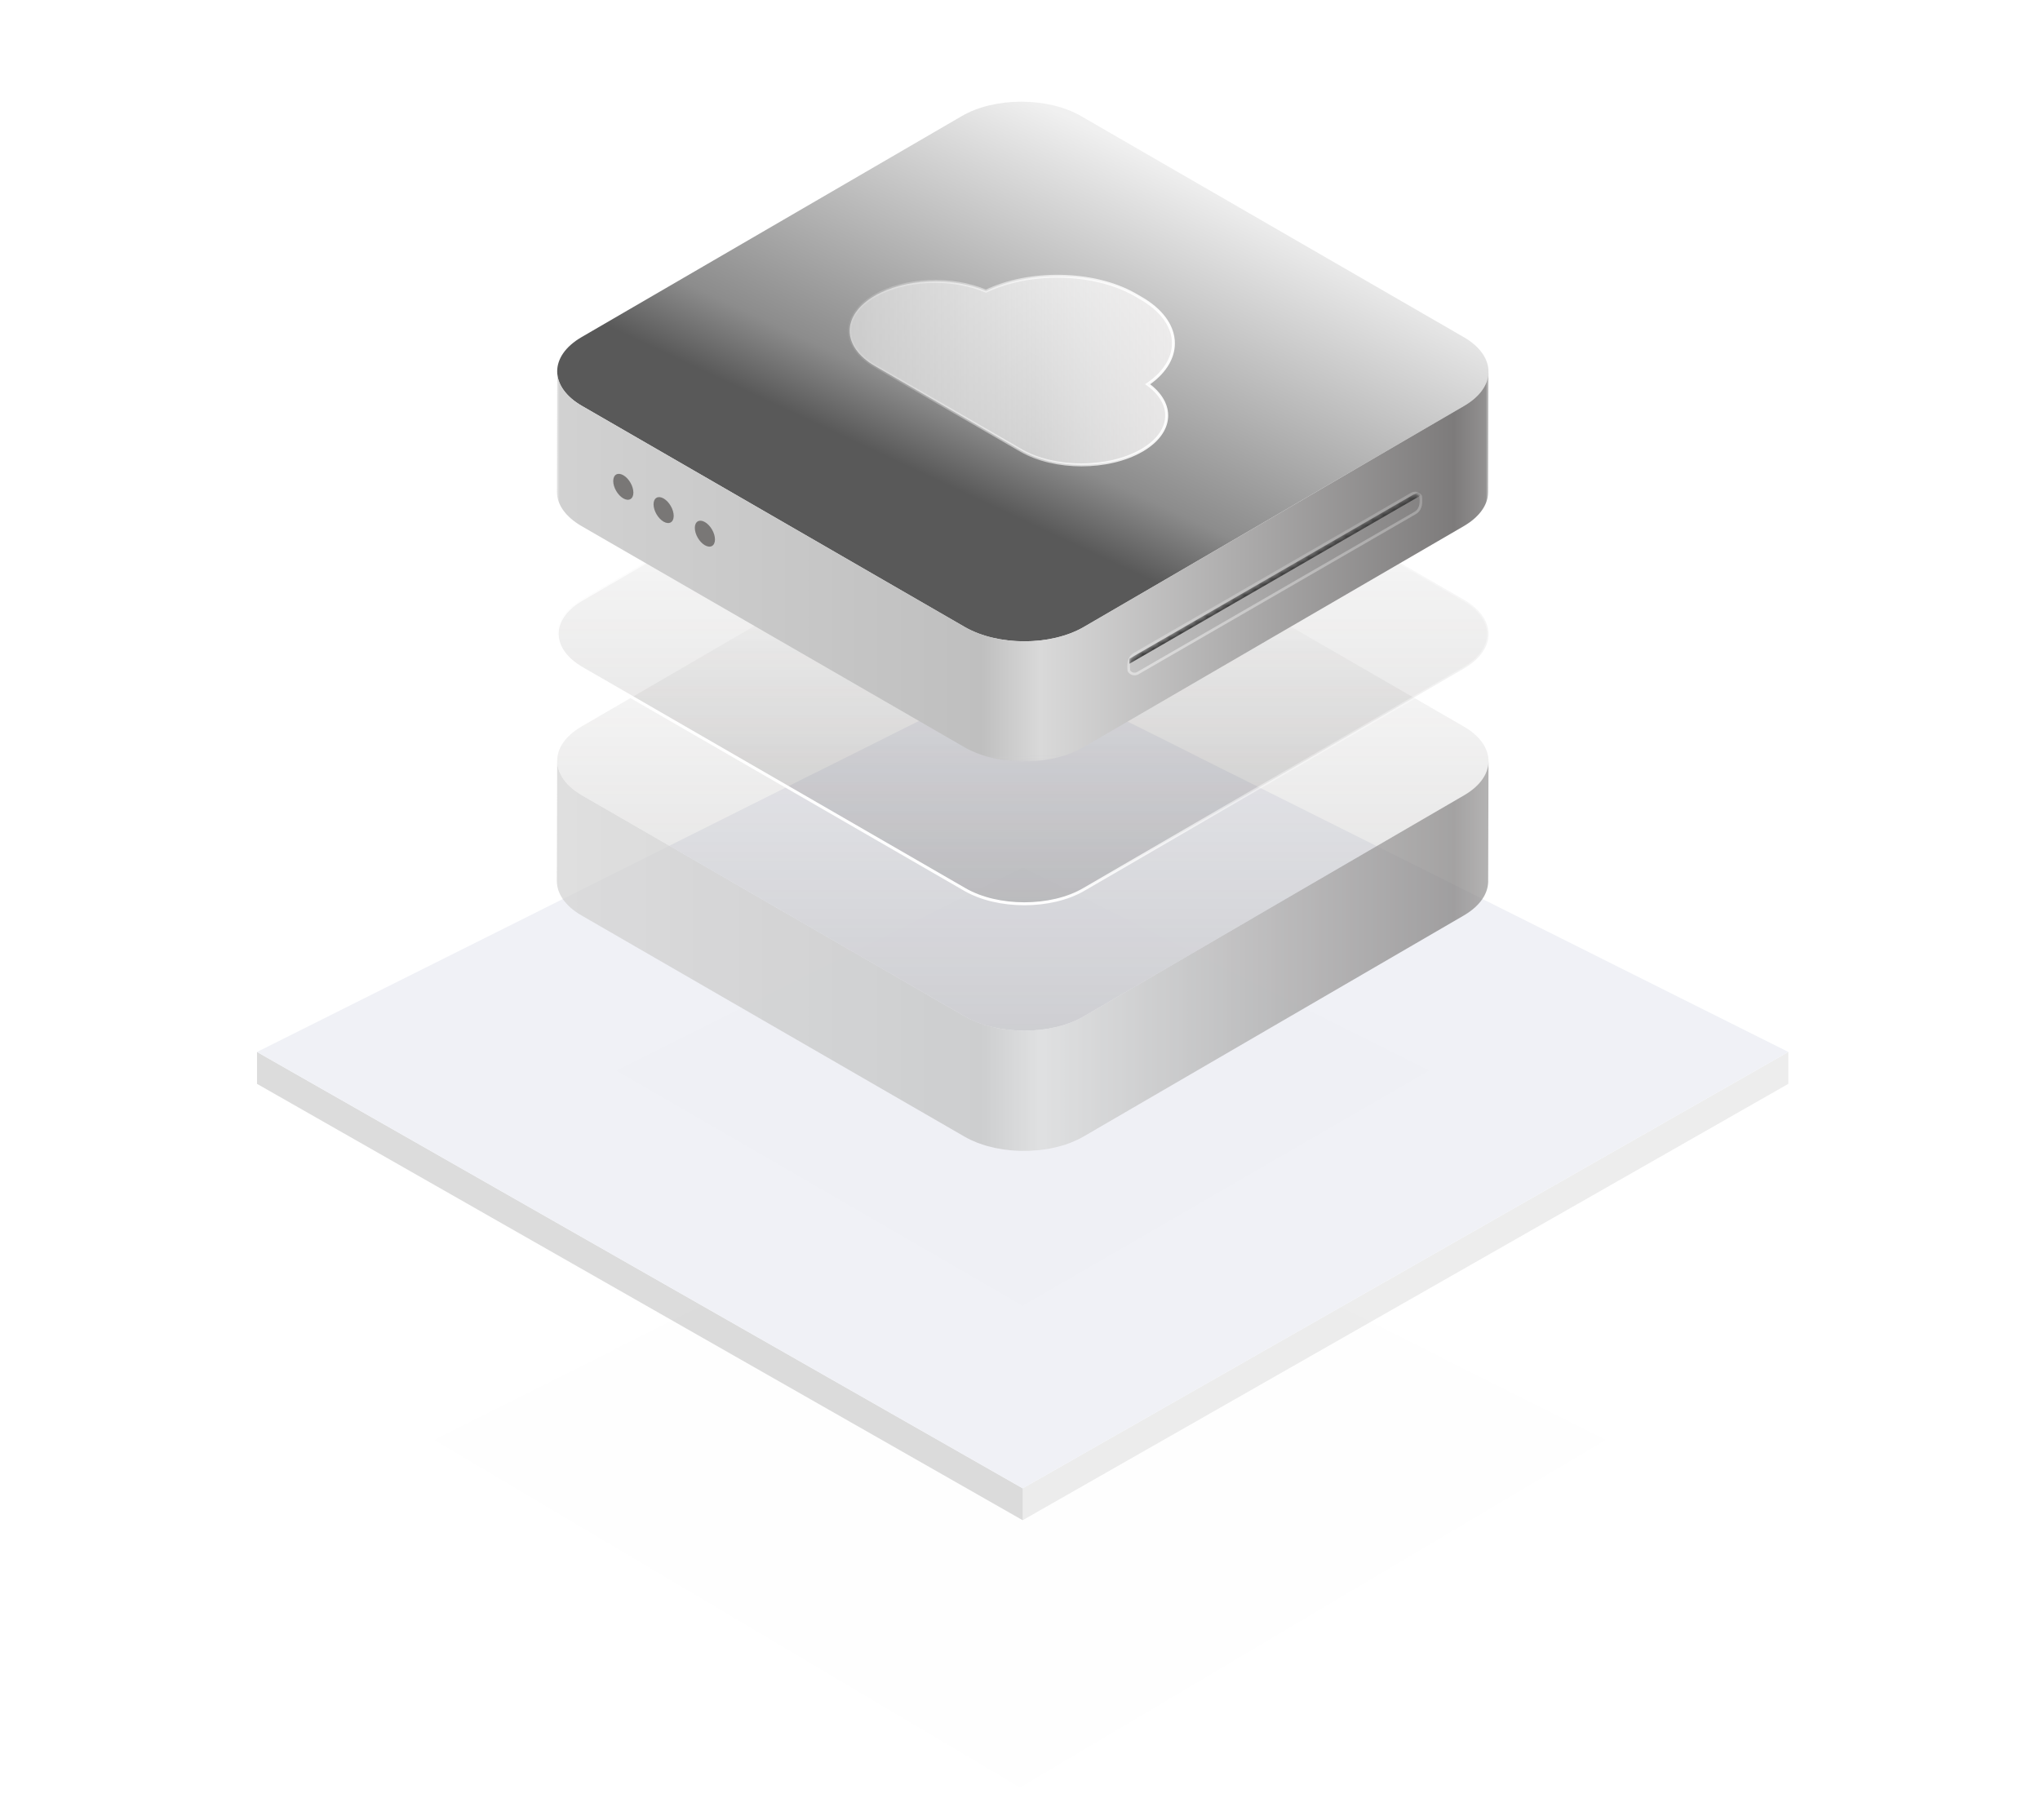 <?xml version="1.0" encoding="UTF-8"?><svg width="381px" height="340px" version="1.1" xmlns="http://www.w3.org/2000/svg" xmlns:xlink="http://www.w3.org/1999/xlink"><title>首页-智能硬件</title><defs><filter x="-2.7%" y="-5.0%" width="105.5%" height="110.0%" filterUnits="objectBoundingBox" id="filter-1"><feGaussianBlur stdDeviation="2" in="SourceGraphic"/></filter><filter x="-2.0%" y="-3.7%" width="103.9%" height="107.3%" filterUnits="objectBoundingBox" id="filter-2"><feGaussianBlur stdDeviation="1" in="SourceGraphic"/></filter><linearGradient x1="50%" y1="10.051%" x2="50%" y2="98.547%" id="linearGradient-3"><stop stop-color="#4C4948" stop-opacity="0" offset="0%"/><stop stop-color="#4C4948" offset="100%"/></linearGradient><linearGradient x1="-133.279%" y1="100%" x2="116.613%" y2="100%" id="linearGradient-4"><stop stop-color="#F5F5F5" offset="0%"/><stop stop-color="#F0F0F0" offset="23.312%"/><stop stop-color="#BFBFBF" offset="71.587%"/><stop stop-color="#D9D9D9" offset="74.093%"/><stop stop-color="#7D7B7B" offset="91.734%"/><stop stop-color="#FFFFFF" offset="100%"/></linearGradient><linearGradient x1="44.499%" y1="44.448%" x2="21.24%" y2="70.262%" id="linearGradient-5"><stop stop-color="#FFFFFF" stop-opacity="0.331" offset="0%"/><stop stop-color="#FFFFFF" offset="100%"/></linearGradient><linearGradient x1="93.614%" y1="35.209%" x2="55.88%" y2="81.777%" id="linearGradient-6"><stop stop-color="#F0F0F0" offset="0%"/><stop stop-color="#8C8C8C" offset="81.229%"/><stop stop-color="#595959" offset="100%"/></linearGradient><polygon id="path-7" points="0 0 174 0 174 72.9 0 72.9"/><linearGradient x1="-133.279%" y1="100%" x2="116.613%" y2="100%" id="linearGradient-9"><stop stop-color="#F5F5F5" offset="0%"/><stop stop-color="#F0F0F0" offset="23.312%"/><stop stop-color="#BFBFBF" offset="71.587%"/><stop stop-color="#D9D9D9" offset="74.093%"/><stop stop-color="#7D7B7B" offset="91.734%"/><stop stop-color="#FFFFFF" offset="100%"/></linearGradient><linearGradient x1="134.485%" y1="49.951%" x2="-24.099%" y2="50%" id="linearGradient-10"><stop stop-color="#EFECEC" offset="0%"/><stop stop-color="#FFFFFF" stop-opacity="0.619" offset="49.36%"/><stop stop-color="#BFBFBF" offset="100%"/></linearGradient><linearGradient x1="100%" y1="45.133%" x2="-5.998%" y2="50%" id="linearGradient-11"><stop stop-color="#FFFFFF" offset="0%"/><stop stop-color="#FFFFFF" stop-opacity="0" offset="100%"/></linearGradient><linearGradient x1="28.274%" y1="50%" x2="41.479%" y2="70.389%" id="linearGradient-12"><stop stop-color="#C5C5C5" stop-opacity="0.411" offset="0%"/><stop stop-color="#FFFFFF" stop-opacity="0.429" offset="100%"/></linearGradient><path d="M54.349,1.664 L54.352,2.045 C54.359,2.838 53.939,3.573 53.253,3.969 L1.469,33.883 C1.006,34.151 0.412,33.992 0.144,33.528 C0.061,33.383 0.016,33.219 0.014,33.052 L0.011,32.67 C0.004,31.878 0.424,31.143 1.11,30.746 L52.894,0.832 C53.358,0.564 53.951,0.723 54.219,1.187 C54.303,1.332 54.348,1.496 54.349,1.664 Z" id="path-13"/></defs><g id="首页" stroke="none" stroke-width="1" fill="none" fill-rule="evenodd"><g id="首页切图" transform="translate(-741, 0)"><g id="首页-智能硬件" transform="translate(741, 0)"><polygon id="矩形" points="0 0 381 0 381 338 0 338"/><g id="编组-2" transform="translate(48, 125)"><polygon id="矩形_Top_Isometric" fill="#000000" opacity="0.05" filter="url(#filter-1)" points="33 144 142.5 89 252 144 142.5 209"/><g id="矩形_Isometric"><polygon id="矩形_Left_Isometric" fill="#000000" opacity="0.14" points="143 159 0 77.48 0 71.52 143 153.04"/><polygon id="矩形_Right_Isometric" fill="#000000" opacity="0.073" points="143 159 286 77.48 286 71.52 143 153.04"/><polygon id="矩形_Top_Isometric" fill="#F0F1F6" points="0 71.52 143 -5.52202728e-14 286 71.52 143 153.04"/></g><polygon id="矩形_Top_Isometric" fill="#000000" opacity="0.05" filter="url(#filter-2)" points="67 75 143 37 219 75 143 119"/></g><g id="编组" transform="translate(104, 19)"><path d="M169.369,116.717 C175.515,120.268 175.548,126.021 169.441,129.571 L98.389,170.886 C92.285,174.435 82.356,174.436 76.21,170.886 L4.692,129.572 C-1.451,126.023 -1.483,120.267 4.62,116.718 L75.673,75.404 C81.779,71.853 91.708,71.855 97.851,75.404 L169.369,116.717 Z" id="Fill-1" fill-opacity="0.2" fill="url(#linearGradient-3)"/><g transform="translate(0, 123.1)" fill="url(#linearGradient-4)" id="Fill-3" opacity="0.7"><path d="M173.988,0.365 C173.983,0.444 173.979,0.523 173.971,0.602 C173.964,0.671 173.955,0.74 173.945,0.808 C173.934,0.886 173.922,0.965 173.908,1.043 C173.895,1.112 173.88,1.181 173.865,1.25 C173.848,1.326 173.83,1.403 173.809,1.479 C173.791,1.548 173.77,1.618 173.748,1.687 C173.725,1.762 173.7,1.838 173.674,1.913 C173.65,1.981 173.623,2.049 173.597,2.117 C173.565,2.196 173.532,2.274 173.497,2.353 C173.467,2.42 173.437,2.486 173.404,2.553 C173.366,2.631 173.325,2.709 173.283,2.787 C173.249,2.851 173.214,2.914 173.177,2.977 C173.123,3.07 173.065,3.162 173.006,3.254 C172.969,3.311 172.934,3.368 172.895,3.424 C172.826,3.526 172.751,3.625 172.676,3.725 C172.642,3.77 172.61,3.815 172.575,3.86 C172.449,4.019 172.313,4.177 172.169,4.334 C172.132,4.374 172.092,4.414 172.054,4.454 C171.94,4.573 171.822,4.691 171.699,4.807 C171.642,4.861 171.585,4.914 171.526,4.967 C171.453,5.033 171.377,5.099 171.301,5.164 C171.23,5.224 171.158,5.285 171.084,5.345 C171.005,5.41 170.922,5.473 170.839,5.537 C170.762,5.595 170.685,5.654 170.605,5.712 C170.519,5.775 170.43,5.837 170.34,5.898 C170.258,5.955 170.175,6.012 170.09,6.068 C169.997,6.129 169.9,6.189 169.804,6.249 C169.684,6.324 169.566,6.398 169.442,6.471 L98.388,47.785 C98.049,47.983 97.693,48.166 97.331,48.341 C97.236,48.387 97.139,48.432 97.043,48.477 C96.716,48.628 96.382,48.772 96.04,48.905 C95.994,48.923 95.95,48.943 95.905,48.961 C95.538,49.101 95.161,49.227 94.779,49.347 C94.514,49.43 94.242,49.504 93.97,49.578 C93.765,49.633 93.563,49.693 93.355,49.744 C93.07,49.812 92.778,49.87 92.488,49.929 C92.277,49.972 92.069,50.02 91.856,50.057 C91.768,50.073 91.679,50.085 91.591,50.1 C91.232,50.159 90.87,50.21 90.505,50.253 C90.399,50.266 90.293,50.28 90.187,50.291 C89.977,50.314 89.765,50.327 89.554,50.344 C89.202,50.374 88.85,50.399 88.496,50.415 C88.27,50.425 88.043,50.43 87.816,50.434 C87.53,50.439 87.243,50.442 86.956,50.438 C86.717,50.435 86.478,50.427 86.239,50.418 C85.973,50.408 85.708,50.394 85.443,50.376 C85.201,50.359 84.96,50.338 84.719,50.315 C84.457,50.29 84.196,50.261 83.936,50.227 C83.701,50.198 83.467,50.165 83.234,50.128 C82.956,50.085 82.679,50.036 82.404,49.984 C82.186,49.942 81.969,49.899 81.753,49.852 C81.425,49.78 81.101,49.698 80.78,49.613 C80.571,49.558 80.361,49.506 80.155,49.446 C80.044,49.412 79.935,49.378 79.826,49.343 C79.503,49.242 79.184,49.133 78.871,49.017 C78.781,48.983 78.689,48.952 78.599,48.917 C78.314,48.807 78.04,48.685 77.765,48.563 C77.631,48.503 77.492,48.449 77.361,48.386 C76.965,48.198 76.58,48 76.21,47.786 L4.692,6.472 C2.953,5.467 1.704,4.286 0.945,3.027 C0.777,2.748 0.632,2.465 0.512,2.179 C0.452,2.036 0.398,1.892 0.349,1.748 C0.158,1.171 0.062,0.585 0.064,0 L0,22.46 C-0.007,24.801 1.537,27.146 4.628,28.931 L76.146,70.245 C76.516,70.459 76.901,70.658 77.297,70.847 C77.428,70.909 77.567,70.963 77.701,71.022 C77.936,71.126 78.167,71.235 78.409,71.331 C78.45,71.347 78.494,71.361 78.535,71.377 C78.625,71.411 78.717,71.443 78.807,71.476 C79.121,71.592 79.439,71.701 79.762,71.803 C79.872,71.837 79.981,71.872 80.092,71.905 C80.166,71.927 80.238,71.953 80.313,71.974 C80.445,72.011 80.583,72.037 80.716,72.073 C81.037,72.158 81.361,72.24 81.69,72.312 C81.778,72.331 81.861,72.357 81.949,72.375 C82.078,72.402 82.21,72.419 82.34,72.443 C82.615,72.496 82.892,72.544 83.171,72.588 C83.283,72.605 83.391,72.63 83.504,72.646 C83.625,72.663 83.75,72.672 83.872,72.687 C84.133,72.72 84.393,72.749 84.655,72.775 C84.78,72.787 84.903,72.806 85.028,72.817 C85.145,72.826 85.263,72.827 85.379,72.835 C85.644,72.853 85.909,72.867 86.175,72.878 C86.308,72.883 86.44,72.896 86.573,72.9 C86.68,72.901 86.787,72.896 86.893,72.898 C87.18,72.901 87.465,72.899 87.751,72.894 C87.894,72.891 88.037,72.896 88.179,72.891 C88.264,72.889 88.348,72.878 88.432,72.874 C88.787,72.859 89.139,72.834 89.491,72.804 C89.633,72.792 89.777,72.79 89.919,72.776 C89.987,72.769 90.055,72.759 90.124,72.751 C90.23,72.74 90.335,72.726 90.441,72.713 C90.806,72.669 91.168,72.618 91.527,72.559 C91.615,72.545 91.704,72.532 91.792,72.517 C91.834,72.51 91.877,72.505 91.919,72.497 C92.09,72.466 92.255,72.423 92.425,72.389 C92.715,72.33 93.006,72.272 93.291,72.203 C93.5,72.153 93.703,72.093 93.908,72.037 C94.179,71.963 94.45,71.89 94.715,71.806 C94.772,71.789 94.832,71.776 94.888,71.757 C95.212,71.652 95.529,71.539 95.842,71.42 C95.886,71.403 95.929,71.383 95.974,71.366 C96.317,71.232 96.651,71.088 96.979,70.937 C97.076,70.892 97.171,70.847 97.267,70.801 C97.63,70.626 97.985,70.443 98.325,70.245 L169.378,28.931 C169.442,28.893 169.506,28.855 169.569,28.817 C169.628,28.782 169.683,28.745 169.74,28.709 C169.836,28.649 169.933,28.589 170.026,28.528 C170.111,28.472 170.194,28.415 170.276,28.358 C170.366,28.296 170.455,28.235 170.541,28.172 C170.621,28.114 170.698,28.055 170.775,27.997 C170.859,27.933 170.941,27.869 171.021,27.805 C171.094,27.745 171.166,27.685 171.237,27.624 C171.314,27.558 171.389,27.493 171.463,27.427 C171.494,27.399 171.527,27.373 171.556,27.345 C171.584,27.319 171.608,27.293 171.635,27.267 C171.758,27.151 171.877,27.032 171.99,26.913 C172.028,26.873 172.068,26.834 172.105,26.794 C172.249,26.637 172.385,26.479 172.512,26.319 C172.517,26.312 172.524,26.305 172.53,26.298 C172.559,26.261 172.583,26.223 172.612,26.185 C172.688,26.085 172.762,25.985 172.831,25.884 C172.87,25.828 172.906,25.771 172.942,25.714 C173.002,25.622 173.059,25.53 173.113,25.437 C173.128,25.412 173.146,25.386 173.161,25.361 C173.182,25.323 173.199,25.284 173.22,25.247 C173.261,25.169 173.302,25.091 173.34,25.013 C173.373,24.946 173.404,24.879 173.433,24.813 C173.469,24.734 173.502,24.655 173.533,24.576 C173.547,24.54 173.565,24.505 173.578,24.469 C173.59,24.437 173.599,24.405 173.61,24.373 C173.637,24.297 173.661,24.222 173.685,24.146 C173.706,24.077 173.727,24.008 173.746,23.939 C173.766,23.863 173.784,23.787 173.801,23.71 C173.811,23.669 173.823,23.627 173.831,23.586 C173.837,23.558 173.839,23.53 173.845,23.503 C173.859,23.424 173.871,23.346 173.882,23.267 C173.891,23.199 173.9,23.13 173.907,23.061 C173.915,22.983 173.92,22.904 173.925,22.825 C173.927,22.779 173.933,22.732 173.934,22.686 C173.936,22.64 173.936,22.595 173.937,22.548 L174,0.089 C174,0.181 173.993,0.273 173.988,0.365"/></g><path d="M169.369,93.01 C175.515,96.56 175.548,102.313 169.441,105.863 L98.389,147.178 C92.285,150.727 82.356,150.729 76.21,147.178 L4.692,105.864 C-1.451,102.316 -1.483,96.559 4.62,93.01 L75.673,51.696 C81.779,48.145 91.708,48.147 97.851,51.696 L169.369,93.01 Z" id="Fill-5" stroke="url(#linearGradient-5)" stroke-width="0.55" fill-opacity="0.2" fill="url(#linearGradient-3)"/><path d="M169.369,43.976 C175.515,47.526 175.548,53.279 169.441,56.83 L98.389,98.145 C92.285,101.693 82.356,101.695 76.21,98.145 L4.692,56.831 C-1.451,53.282 -1.483,47.525 4.62,43.977 L75.673,2.662 C81.779,-0.889 91.708,-0.886 97.851,2.662 L169.369,43.976 Z" id="Fill-9" fill="url(#linearGradient-6)"/><g transform="translate(0, 50.359)"><mask id="mask-8" fill="white"><use xlink:href="#path-7"/></mask><g id="Clip-12"/><path d="M173.971,0.602 C173.964,0.671 173.955,0.74 173.945,0.808 C173.934,0.886 173.922,0.965 173.908,1.043 C173.895,1.112 173.88,1.181 173.865,1.25 C173.848,1.326 173.83,1.403 173.809,1.479 C173.791,1.548 173.77,1.618 173.748,1.687 C173.725,1.762 173.7,1.838 173.674,1.913 C173.65,1.981 173.623,2.049 173.597,2.117 C173.565,2.196 173.532,2.274 173.497,2.353 C173.467,2.42 173.437,2.486 173.404,2.553 C173.366,2.631 173.325,2.709 173.283,2.787 C173.249,2.851 173.214,2.914 173.177,2.977 C173.123,3.07 173.065,3.162 173.006,3.254 C172.969,3.311 172.934,3.368 172.895,3.424 C172.826,3.526 172.751,3.625 172.676,3.725 C172.642,3.77 172.61,3.815 172.575,3.86 C172.449,4.019 172.313,4.177 172.169,4.334 C172.132,4.374 172.092,4.414 172.054,4.454 C171.94,4.573 171.822,4.691 171.699,4.807 C171.642,4.861 171.585,4.914 171.526,4.967 C171.453,5.033 171.377,5.099 171.301,5.164 C171.23,5.224 171.158,5.285 171.084,5.345 C171.005,5.41 170.922,5.473 170.839,5.537 C170.762,5.595 170.685,5.654 170.605,5.712 C170.519,5.775 170.43,5.837 170.34,5.898 C170.258,5.955 170.175,6.012 170.09,6.068 C169.997,6.129 169.9,6.189 169.804,6.249 C169.684,6.324 169.566,6.398 169.442,6.471 L98.388,47.786 C98.049,47.983 97.693,48.166 97.33,48.341 C97.236,48.387 97.139,48.432 97.043,48.477 C96.716,48.628 96.382,48.772 96.04,48.905 C95.994,48.923 95.95,48.943 95.905,48.961 C95.538,49.101 95.161,49.227 94.779,49.347 C94.514,49.43 94.242,49.504 93.97,49.578 C93.765,49.633 93.563,49.693 93.355,49.744 C93.07,49.812 92.778,49.87 92.488,49.929 C92.277,49.972 92.069,50.02 91.856,50.057 C91.768,50.073 91.679,50.085 91.591,50.1 C91.232,50.159 90.87,50.21 90.505,50.253 C90.399,50.266 90.293,50.28 90.187,50.291 C89.977,50.314 89.765,50.327 89.554,50.344 C89.202,50.374 88.85,50.399 88.496,50.415 C88.27,50.425 88.043,50.43 87.816,50.434 C87.53,50.439 87.243,50.442 86.956,50.438 C86.717,50.435 86.478,50.427 86.239,50.418 C85.973,50.408 85.708,50.394 85.443,50.376 C85.201,50.359 84.96,50.338 84.719,50.315 C84.457,50.29 84.196,50.261 83.936,50.227 C83.701,50.198 83.467,50.165 83.234,50.128 C82.956,50.085 82.679,50.036 82.404,49.984 C82.186,49.942 81.969,49.899 81.753,49.852 C81.425,49.78 81.101,49.698 80.78,49.613 C80.571,49.558 80.361,49.506 80.155,49.446 C80.044,49.412 79.935,49.378 79.826,49.343 C79.503,49.242 79.184,49.133 78.871,49.017 C78.78,48.983 78.689,48.952 78.599,48.917 C78.314,48.807 78.04,48.685 77.765,48.563 C77.631,48.503 77.492,48.449 77.361,48.386 C76.965,48.198 76.58,48 76.21,47.786 L4.692,6.472 C2.953,5.467 1.704,4.286 0.945,3.027 C0.777,2.748 0.632,2.465 0.512,2.179 C0.452,2.036 0.398,1.892 0.349,1.748 C0.158,1.171 0.062,0.585 0.064,0 L-4.21246492e-05,22.46 C-0.007,24.801 1.537,27.146 4.628,28.931 L76.146,70.245 C76.516,70.459 76.901,70.658 77.297,70.847 C77.428,70.909 77.567,70.963 77.701,71.022 C77.936,71.126 78.167,71.235 78.409,71.331 C78.45,71.347 78.494,71.361 78.535,71.377 C78.625,71.411 78.717,71.443 78.807,71.476 C79.121,71.592 79.439,71.701 79.762,71.803 C79.871,71.837 79.981,71.872 80.092,71.905 C80.166,71.927 80.238,71.953 80.313,71.974 C80.445,72.011 80.583,72.037 80.716,72.073 C81.037,72.158 81.361,72.24 81.69,72.312 C81.778,72.331 81.861,72.357 81.949,72.375 C82.078,72.402 82.21,72.419 82.34,72.443 C82.615,72.496 82.892,72.544 83.171,72.588 C83.283,72.605 83.391,72.63 83.504,72.646 C83.625,72.663 83.75,72.672 83.872,72.687 C84.133,72.72 84.393,72.749 84.655,72.775 C84.78,72.787 84.903,72.806 85.028,72.817 C85.145,72.826 85.263,72.827 85.379,72.835 C85.644,72.853 85.909,72.867 86.175,72.878 C86.308,72.883 86.44,72.896 86.573,72.899 C86.68,72.901 86.787,72.896 86.893,72.898 C87.18,72.901 87.465,72.899 87.751,72.894 C87.894,72.891 88.037,72.896 88.179,72.891 C88.264,72.889 88.348,72.878 88.432,72.874 C88.787,72.859 89.139,72.834 89.491,72.804 C89.633,72.792 89.777,72.79 89.919,72.776 C89.987,72.769 90.055,72.759 90.124,72.751 C90.23,72.74 90.335,72.726 90.441,72.713 C90.806,72.669 91.168,72.618 91.527,72.559 C91.615,72.545 91.704,72.532 91.792,72.517 C91.834,72.51 91.877,72.505 91.919,72.497 C92.09,72.466 92.255,72.423 92.424,72.389 C92.715,72.33 93.006,72.272 93.291,72.203 C93.5,72.153 93.703,72.093 93.908,72.037 C94.179,71.963 94.45,71.89 94.715,71.806 C94.772,71.789 94.832,71.776 94.888,71.757 C95.212,71.652 95.529,71.539 95.842,71.42 C95.886,71.403 95.929,71.383 95.974,71.366 C96.317,71.232 96.651,71.088 96.979,70.937 C97.075,70.892 97.171,70.847 97.267,70.801 C97.63,70.626 97.985,70.443 98.325,70.245 L169.378,28.931 C169.442,28.893 169.506,28.855 169.569,28.818 C169.628,28.782 169.683,28.745 169.74,28.709 C169.836,28.649 169.933,28.589 170.026,28.528 C170.111,28.472 170.194,28.415 170.276,28.358 C170.366,28.296 170.455,28.235 170.541,28.172 C170.621,28.114 170.698,28.055 170.775,27.997 C170.859,27.933 170.941,27.869 171.02,27.805 C171.094,27.745 171.166,27.685 171.237,27.624 C171.314,27.558 171.389,27.493 171.463,27.427 C171.494,27.399 171.527,27.373 171.556,27.345 C171.584,27.319 171.608,27.293 171.635,27.267 C171.758,27.151 171.877,27.032 171.99,26.913 C172.028,26.873 172.068,26.834 172.105,26.794 C172.249,26.637 172.385,26.479 172.512,26.319 C172.517,26.312 172.524,26.305 172.53,26.298 C172.559,26.261 172.583,26.223 172.612,26.185 C172.688,26.085 172.762,25.985 172.831,25.884 C172.87,25.828 172.906,25.771 172.942,25.714 C173.001,25.622 173.059,25.53 173.113,25.437 C173.128,25.412 173.146,25.386 173.161,25.361 C173.182,25.323 173.199,25.284 173.22,25.247 C173.261,25.169 173.302,25.091 173.34,25.013 C173.373,24.946 173.404,24.88 173.433,24.813 C173.469,24.734 173.502,24.655 173.533,24.576 C173.547,24.54 173.565,24.505 173.578,24.469 C173.59,24.437 173.598,24.405 173.61,24.373 C173.636,24.297 173.661,24.222 173.685,24.146 C173.706,24.077 173.727,24.008 173.746,23.939 C173.766,23.863 173.784,23.787 173.801,23.71 C173.811,23.669 173.823,23.627 173.831,23.586 C173.837,23.558 173.839,23.53 173.845,23.503 C173.859,23.424 173.871,23.346 173.882,23.267 C173.891,23.199 173.9,23.13 173.907,23.061 C173.915,22.983 173.92,22.904 173.925,22.825 C173.927,22.779 173.933,22.732 173.934,22.686 C173.936,22.64 173.936,22.595 173.937,22.548 L174,0.089 C174,0.181 173.993,0.273 173.988,0.365 C173.983,0.444 173.979,0.523 173.971,0.602 Z" id="Fill-11" fill="url(#linearGradient-9)" mask="url(#mask-8)"/></g><path d="M109.104,36.704 C116.654,41.066 117.144,47.977 110.542,52.648 L110.347,52.779 C115.423,56.473 115.004,61.685 109.452,65.023 L109.264,65.132 C103.043,68.749 92.936,68.751 86.678,65.136 L59.396,49.376 C53.141,45.763 53.112,39.901 59.33,36.286 C64.913,33.039 73.764,32.66 80.141,35.391 C88.235,31.512 100.17,31.682 107.809,35.956 L108.051,36.096 L109.104,36.704 Z" id="Fill-13" stroke="url(#linearGradient-11)" stroke-width="0.55" fill="url(#linearGradient-10)"/><path d="M12.42,69.78 C13.459,70.38 14.298,71.835 14.295,73.031 C14.292,74.225 13.447,74.708 12.408,74.107 C11.367,73.506 10.528,72.052 10.531,70.857 C10.535,69.661 11.38,69.179 12.42,69.78" id="Fill-15" fill="#797776"/><path d="M19.948,74.128 C20.988,74.73 21.828,76.184 21.824,77.381 C21.821,78.575 20.976,79.056 19.935,78.456 C18.896,77.856 18.057,76.401 18.061,75.206 C18.064,74.01 18.909,73.528 19.948,74.128" id="Fill-17" fill="#797776"/><path d="M27.656,78.533 C28.697,79.134 29.537,80.589 29.533,81.785 C29.529,82.979 28.685,83.461 27.644,82.86 C26.605,82.26 25.766,80.805 25.77,79.611 C25.773,78.414 26.618,77.933 27.656,78.533" id="Fill-17备份" fill="#797776"/><g id="Fill-21" transform="translate(106.906, 72.653)"><mask id="mask-14" fill="white"><use xlink:href="#path-13"/></mask><path stroke="url(#linearGradient-12)" stroke-width="0.5" d="M52.769,0.616 C53.061,0.447 53.393,0.413 53.695,0.494 C53.996,0.574 54.267,0.77 54.436,1.062 C54.538,1.984 54.472,2.588 54.314,3.044 C54.121,3.599 53.792,3.947 53.378,4.186 L53.378,4.186 L1.595,34.1 C1.303,34.268 0.97,34.302 0.669,34.222 C0.367,34.141 0.096,33.945 -0.072,33.653 C-0.174,32.732 -0.109,32.127 0.049,31.672 C0.242,31.116 0.571,30.769 0.985,30.53 L0.985,30.53 Z"/><polygon fill="#3C3C3C" mask="url(#mask-14)" points="54.335 0.965 54.363 0.021 0.029 31.409 1.25199414e-13 32.353"/></g></g></g></g></g></svg>